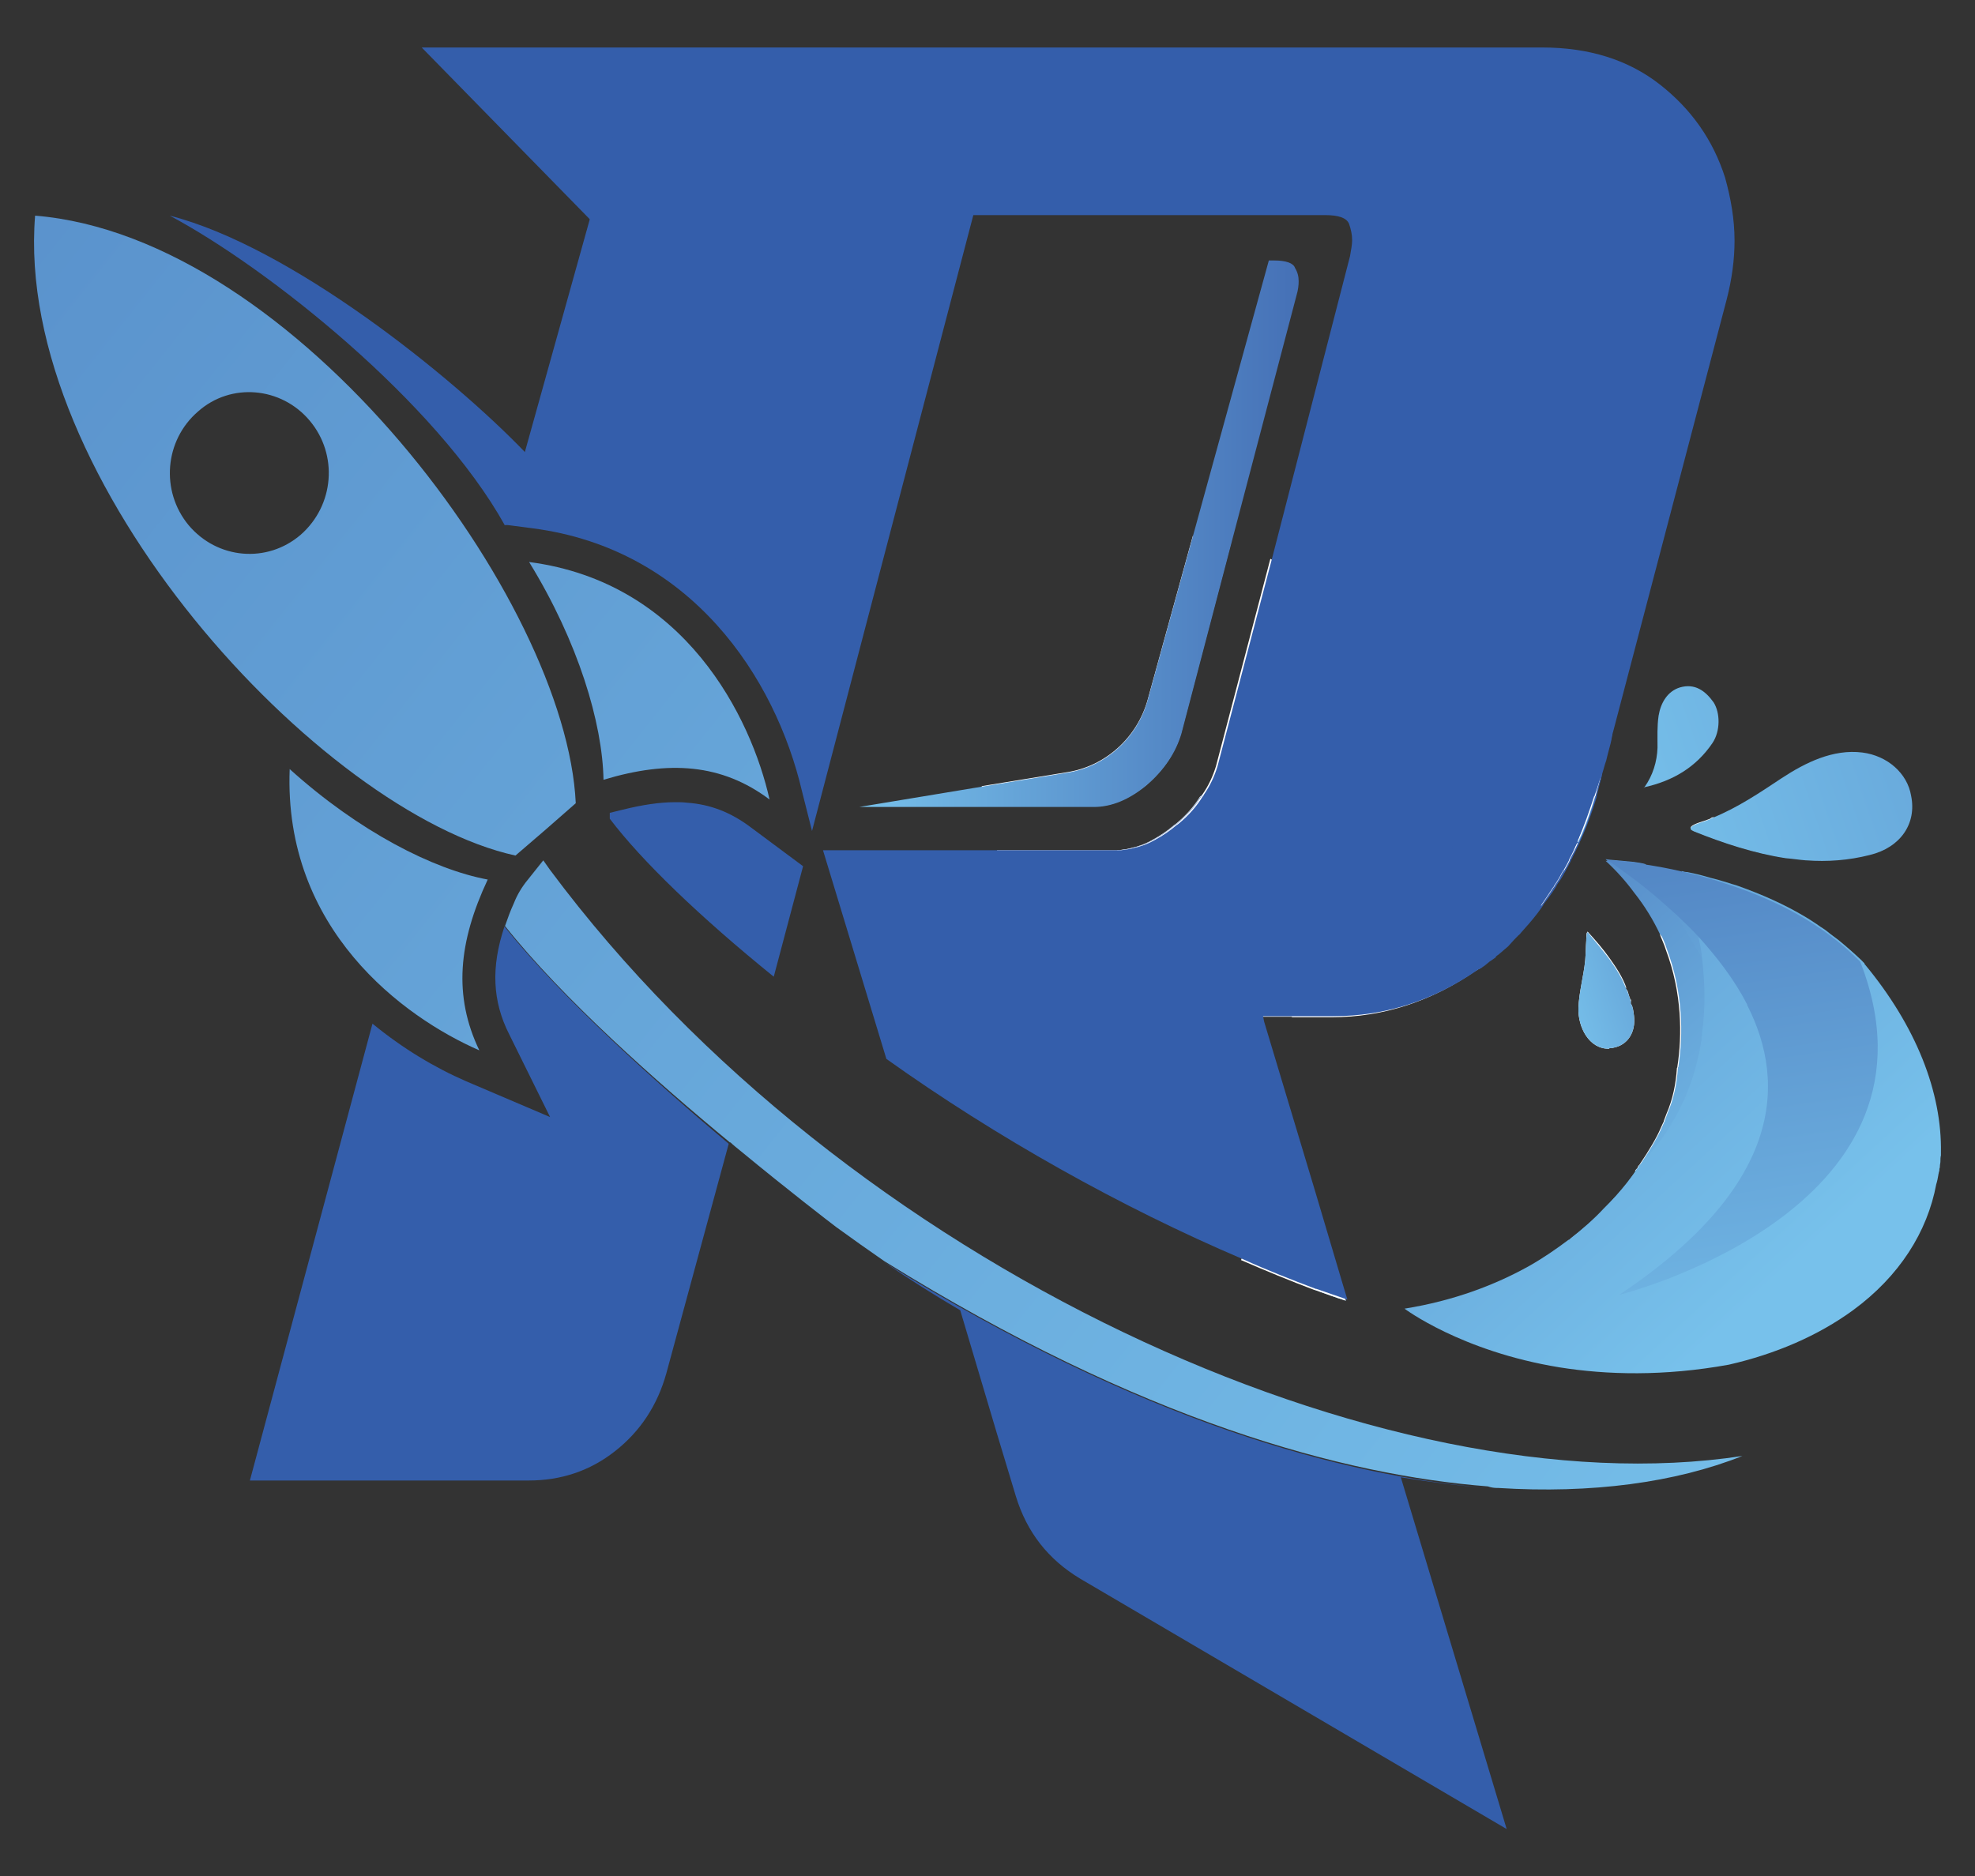 <svg width="40" height="38" viewBox="0 0 40 38" fill="none" xmlns="http://www.w3.org/2000/svg">
<rect x="0" y="0" width="40" height="38" fill="#333333" stroke="none"/>
<g clip-path="url(#clip0_78_4)">
<path d="M32.318 16.108V16.119C32.318 16.119 32.318 16.119 32.318 16.13C32.223 16.443 32.117 16.735 31.989 17.016C31.979 17.027 31.979 17.038 31.968 17.07C31.915 17.178 31.862 17.287 31.809 17.395C31.799 17.395 31.799 17.416 31.799 17.416C31.767 17.492 31.724 17.557 31.692 17.622C31.703 17.622 31.703 17.622 31.703 17.632C31.703 17.622 31.692 17.622 31.682 17.622C31.671 17.643 31.66 17.665 31.65 17.676C31.608 17.762 31.554 17.849 31.501 17.924C31.491 17.924 31.48 17.924 31.47 17.924C31.342 17.87 31.204 17.838 31.066 17.795C30.589 17.654 30.048 17.524 29.432 17.416C28.934 17.33 28.371 17.254 27.756 17.189C26.716 17.092 25.538 17.027 24.18 17.016C24.18 17.016 24.18 17.016 24.17 17.016H23.491C23.491 17.016 23.491 17.016 23.48 17.016C23.459 17.016 23.427 17.027 23.406 17.016C23.544 16.941 23.692 16.843 23.83 16.724C23.83 16.724 23.852 16.713 23.862 16.703C24.074 16.53 24.233 16.346 24.361 16.14C24.424 16.108 24.488 16.087 24.552 16.054H24.562C25.178 15.805 25.867 15.632 26.642 15.524C26.907 15.492 27.183 15.46 27.459 15.449C27.491 15.449 27.533 15.438 27.565 15.438C27.735 15.438 27.915 15.427 28.074 15.427C28.976 15.416 29.899 15.524 30.801 15.708C31.162 15.784 31.533 15.87 31.883 15.978L31.915 15.989C32.042 16.032 32.18 16.065 32.308 16.119C32.308 16.119 32.308 16.119 32.318 16.119C32.308 16.108 32.318 16.108 32.318 16.108Z" fill="url(#paint0_linear_78_4)"/>
<path d="M35.576 21.297L35.172 21.935L35.162 21.946L34.684 22.703L34.005 22.584C34.016 22.562 34.037 22.541 34.048 22.519C34.164 22.324 34.483 21.73 34.483 21.005V20.973C34.483 20.941 34.483 20.897 34.472 20.854C34.472 20.811 34.472 20.778 34.462 20.746C34.462 20.735 34.462 20.735 34.462 20.735C34.462 20.692 34.451 20.66 34.451 20.616C34.451 20.605 34.44 20.584 34.44 20.573C34.366 20.151 34.175 19.697 33.761 19.265C33.729 19.157 33.676 19.049 33.634 18.941C33.623 18.941 33.623 18.93 33.623 18.93C33.485 18.638 33.316 18.357 33.093 18.076C32.934 17.86 32.743 17.643 32.52 17.438H32.531C32.594 17.449 32.785 17.459 33.093 17.492C33.167 17.503 33.252 17.514 33.326 17.535C33.538 17.568 33.782 17.611 34.058 17.676C34.355 17.741 34.674 17.827 35.013 17.946L34.971 18.314L35.385 20.368C35.385 20.368 35.385 20.368 35.385 20.378L35.576 21.297Z" fill="url(#paint1_linear_78_4)"/>
<path d="M31.692 17.643C31.692 17.632 31.682 17.632 31.671 17.632C31.66 17.654 31.65 17.676 31.639 17.686C31.597 17.773 31.544 17.86 31.491 17.935C31.48 17.968 31.47 17.989 31.448 18.011C31.374 18.14 31.3 18.249 31.226 18.357C31.183 18.411 31.141 18.465 31.088 18.508C30.971 18.66 30.854 18.789 30.748 18.908C30.737 18.93 30.716 18.941 30.695 18.962L30.61 19.049L30.493 19.178C30.43 19.232 30.366 19.287 30.292 19.351C30.292 19.351 30.271 19.362 30.26 19.373C30.26 19.373 30.249 19.384 30.239 19.395V19.405C30.218 19.416 30.196 19.438 30.175 19.449C30.154 19.459 30.133 19.481 30.111 19.492C30.058 19.535 30.027 19.568 29.974 19.6C29.952 19.622 29.921 19.632 29.899 19.643C29.899 19.643 29.889 19.643 29.878 19.654C28.976 20.281 28 20.595 26.95 20.595H25.528L25.549 20.703C24.976 20.443 24.456 20.216 24.053 20.032C23.565 19.816 23.257 19.676 23.215 19.665C23.141 19.643 22.451 19.243 21.592 18.746C21.687 18.519 21.793 18.292 21.931 18.087C21.931 18.087 21.931 18.087 21.931 18.076C21.931 18.076 21.942 18.065 21.952 18.043C21.952 18.032 21.974 18.011 21.984 17.989C21.995 17.968 22.016 17.935 22.048 17.903C22.058 17.881 22.08 17.849 22.101 17.827C22.111 17.816 22.133 17.795 22.154 17.773C22.228 17.686 22.313 17.578 22.419 17.459C22.493 17.384 22.557 17.297 22.631 17.222C22.642 17.222 22.642 17.222 22.653 17.222C22.737 17.211 22.833 17.2 22.907 17.178C23.056 17.146 23.204 17.092 23.353 17.005C23.491 16.93 23.639 16.832 23.777 16.713C23.777 16.713 23.798 16.703 23.809 16.692C24.021 16.519 24.18 16.335 24.308 16.13C24.371 16.097 24.435 16.076 24.499 16.043H24.509C24.753 16.076 24.997 16.097 25.231 16.119C25.74 16.184 26.228 16.249 26.684 16.314C26.801 16.335 26.918 16.346 27.024 16.368H27.045C27.077 16.368 27.119 16.368 27.141 16.378C27.172 16.378 27.215 16.389 27.247 16.4C27.279 16.411 27.321 16.411 27.342 16.411C27.416 16.432 27.491 16.443 27.565 16.454C27.608 16.465 27.639 16.465 27.671 16.476C27.703 16.486 27.724 16.486 27.724 16.486C27.788 16.497 27.852 16.508 27.904 16.519C28.446 16.627 28.955 16.735 29.411 16.865C30.249 17.081 30.95 17.33 31.554 17.589C31.576 17.589 31.597 17.611 31.618 17.611C31.629 17.611 31.629 17.622 31.639 17.622C31.639 17.622 31.65 17.622 31.66 17.622C31.692 17.632 31.692 17.632 31.692 17.643Z" fill="white"/>
<path d="M33.093 20.573C33.135 20.908 32.965 21.168 32.679 21.222C32.647 21.232 32.626 21.232 32.594 21.232V21.243C32.18 21.254 31.957 20.8 31.968 20.422C31.979 20.097 32.074 19.773 32.106 19.449C32.117 19.308 32.117 19.178 32.127 19.049C32.127 19.049 32.127 19.038 32.127 19.027C32.127 18.995 32.138 18.93 32.138 18.908C32.148 18.887 32.148 18.876 32.159 18.887C32.308 19.07 32.456 19.243 32.594 19.427C32.732 19.622 32.859 19.816 32.934 20.032C32.944 20.032 32.944 20.043 32.944 20.043L32.965 20.076L33.008 20.216C33.008 20.216 33.008 20.216 33.008 20.227C33.019 20.238 33.019 20.238 33.019 20.259C33.029 20.281 33.029 20.303 33.029 20.335C33.04 20.346 33.04 20.346 33.04 20.346C33.072 20.4 33.082 20.486 33.093 20.573Z" fill="white"/>
<path d="M34.472 20.843C34.472 20.919 34.472 21.005 34.462 21.081C34.462 21.092 34.462 21.113 34.451 21.124C34.451 21.135 34.451 21.135 34.451 21.146C34.419 21.643 34.239 22.108 34.037 22.508C34.026 22.53 34.005 22.551 33.995 22.573C33.623 23.276 33.167 23.73 33.167 23.73L33.114 23.719C33.125 23.697 33.146 23.676 33.157 23.665C33.157 23.665 33.157 23.665 33.167 23.654V23.643C33.167 23.632 33.178 23.632 33.178 23.622L33.188 23.611C33.188 23.6 33.199 23.6 33.199 23.6C33.411 23.287 33.56 23.027 33.623 22.876C33.666 22.778 33.687 22.735 33.687 22.735C33.687 22.735 33.698 22.724 33.698 22.703C33.708 22.67 33.729 22.627 33.751 22.562C33.878 22.27 33.942 21.957 33.963 21.632C33.973 21.622 33.973 21.622 33.973 21.6C34.069 20.973 34.069 20.119 33.74 19.243C33.708 19.135 33.655 19.027 33.613 18.919C34.122 19.459 34.355 20.011 34.419 20.551C34.419 20.562 34.43 20.584 34.43 20.595C34.44 20.638 34.44 20.67 34.44 20.713C34.44 20.713 34.44 20.713 34.44 20.724C34.472 20.768 34.472 20.8 34.472 20.843Z" fill="white"/>
<path d="M28.467 16.011L28.371 16.076L27.968 16.346L27.862 16.411L27.745 16.486C27.745 16.486 27.724 16.486 27.692 16.476C27.671 16.476 27.629 16.465 27.586 16.454C27.523 16.443 27.448 16.422 27.363 16.411C27.332 16.411 27.3 16.4 27.268 16.4C27.204 16.389 27.141 16.378 27.066 16.368H27.045C26.684 16.335 26.207 16.314 25.666 16.368H25.655C25.645 16.368 25.623 16.368 25.602 16.368C25.475 16.378 25.348 16.4 25.22 16.432C25.05 16.454 24.87 16.497 24.7 16.541C24.658 16.551 24.615 16.562 24.573 16.573C24.35 16.638 24.127 16.713 23.904 16.8C23.756 16.854 23.607 16.93 23.459 17.005C23.395 17.038 23.332 17.081 23.257 17.113C23.045 17.222 22.833 17.362 22.621 17.514C22.568 17.546 22.525 17.578 22.483 17.622C22.398 17.686 22.313 17.751 22.239 17.816C22.186 17.86 22.133 17.903 22.09 17.957C22.048 17.989 22.005 18.032 21.952 18.076C21.952 18.076 21.963 18.065 21.974 18.043C21.974 18.032 21.995 18.011 22.005 17.989C22.016 17.968 22.037 17.935 22.069 17.903C22.09 17.87 22.133 17.827 22.165 17.773C22.239 17.686 22.324 17.578 22.43 17.459C22.504 17.384 22.578 17.308 22.663 17.222C22.748 17.211 22.843 17.2 22.918 17.178C23.066 17.146 23.215 17.092 23.363 17.005C23.501 16.93 23.65 16.832 23.788 16.713C23.788 16.713 23.809 16.703 23.82 16.692C24.032 16.519 24.191 16.335 24.318 16.13C24.329 16.119 24.34 16.108 24.34 16.097C25.135 15.73 26.154 15.46 27.416 15.449C27.448 15.449 27.491 15.449 27.523 15.449L28.021 15.762L28.467 16.011Z" fill="#4B79BD"/>
<path d="M31.671 17.632C31.66 17.654 31.65 17.676 31.639 17.686C31.597 17.773 31.544 17.86 31.491 17.935C31.48 17.968 31.459 17.978 31.448 18C31.374 18.119 31.289 18.238 31.215 18.346C31.035 18.605 30.833 18.822 30.61 19.049L30.493 19.168C30.43 19.222 30.366 19.276 30.302 19.34C30.292 19.351 30.281 19.351 30.271 19.373C30.26 19.395 30.249 19.405 30.239 19.405C30.196 19.438 30.154 19.47 30.122 19.492C30.08 19.535 30.037 19.568 29.984 19.6C29.963 19.622 29.942 19.632 29.92 19.643C29.91 19.654 29.91 19.654 29.899 19.654C28.997 20.281 28.021 20.605 26.971 20.605H26.175L24.987 19.903L21.942 18.087C21.942 18.087 21.942 18.087 21.952 18.076C21.963 18.076 21.963 18.065 21.963 18.065C22.048 17.978 22.143 17.903 22.228 17.816C22.313 17.751 22.387 17.686 22.483 17.622C22.568 17.546 22.663 17.481 22.759 17.427C22.854 17.362 22.95 17.308 23.045 17.243C23.183 17.157 23.332 17.081 23.48 17.005C23.523 16.973 23.576 16.962 23.618 16.941C23.809 16.843 24.011 16.768 24.202 16.703C24.308 16.67 24.393 16.638 24.499 16.605C24.594 16.573 24.69 16.541 24.796 16.519C24.87 16.497 24.944 16.486 25.019 16.476C25.231 16.422 25.443 16.389 25.655 16.368C26.005 16.324 26.366 16.303 26.716 16.314C27.109 16.324 27.48 16.357 27.862 16.411C27.894 16.411 27.926 16.422 27.958 16.422C28.477 16.497 28.976 16.616 29.443 16.746C30.281 16.995 31.013 17.297 31.576 17.578C31.597 17.589 31.618 17.6 31.639 17.611C31.65 17.622 31.66 17.622 31.671 17.632Z" fill="white"/>
<path d="M31.989 17.027C31.979 17.038 31.979 17.049 31.968 17.081C31.915 17.189 31.862 17.297 31.809 17.405C31.799 17.405 31.799 17.427 31.799 17.427C31.767 17.503 31.724 17.568 31.692 17.632C31.703 17.632 31.703 17.632 31.703 17.643C31.703 17.632 31.692 17.632 31.682 17.632C31.671 17.654 31.66 17.676 31.65 17.686C31.608 17.773 31.554 17.86 31.501 17.935C31.491 17.968 31.48 17.989 31.459 18.011C31.448 18 31.448 18 31.427 18C31.31 17.935 31.194 17.87 31.066 17.805C30.886 17.708 30.684 17.622 30.483 17.524C30.133 17.373 29.782 17.243 29.443 17.135C28.902 16.973 28.393 16.854 27.894 16.778C26.409 16.562 25.167 16.735 24.191 17.027C22.907 17.405 22.122 17.978 21.984 18.087C22.027 18.043 22.058 18.011 22.101 17.978C22.154 17.924 22.196 17.892 22.249 17.838L22.939 17.2C23.088 17.168 23.236 17.113 23.385 17.027C23.523 16.951 23.671 16.854 23.809 16.735C23.809 16.735 23.83 16.724 23.841 16.713L24.053 16.605L25.263 16.14L26.589 15.632C26.589 15.632 27.194 15.784 28.021 16C28.127 16.032 28.244 16.065 28.361 16.087C28.361 16.087 28.361 16.087 28.371 16.087C28.711 16.173 29.082 16.27 29.464 16.368C30.334 16.595 31.257 16.832 31.968 17.027C31.979 17.027 31.989 17.027 31.989 17.027Z" fill="url(#paint2_linear_78_4)"/>
<path d="M35.289 20.8L35.172 21.935L34.95 24.076C34.95 24.076 32.87 24.822 31.788 25.103C32.053 24.897 32.286 24.692 32.488 24.476C32.531 24.432 32.573 24.389 32.615 24.346C32.7 24.259 32.775 24.173 32.849 24.087C32.881 24.043 32.923 24 32.955 23.957C33.019 23.87 33.082 23.795 33.135 23.708C33.146 23.686 33.167 23.665 33.178 23.654C33.178 23.654 33.178 23.654 33.188 23.643V23.632C33.188 23.622 33.199 23.622 33.199 23.611L33.21 23.6C33.21 23.589 33.22 23.589 33.22 23.589C33.432 23.276 33.581 23.016 33.645 22.865C33.687 22.768 33.708 22.724 33.708 22.724C33.708 22.724 33.719 22.713 33.719 22.692C33.73 22.66 33.751 22.616 33.772 22.551C33.899 22.259 33.963 21.946 33.984 21.622C33.995 21.611 33.995 21.611 33.995 21.589C34.09 20.962 34.09 20.108 33.761 19.232C33.73 19.124 33.676 19.016 33.634 18.908C33.623 18.908 33.623 18.897 33.623 18.897C33.486 18.605 33.316 18.324 33.093 18.043C32.934 17.827 32.743 17.611 32.52 17.405H32.531C32.594 17.416 32.785 17.427 33.093 17.459C33.167 17.47 33.252 17.481 33.326 17.503C33.443 17.697 33.676 18.076 33.942 18.519C34.111 18.8 34.292 19.113 34.472 19.405C34.907 20.151 35.289 20.8 35.289 20.8Z" fill="url(#paint3_linear_78_4)"/>
<path d="M27.172 26.065L27.257 26.346C27.045 26.281 26.843 26.205 26.631 26.13C26.769 26.097 26.96 26.087 27.172 26.065Z" fill="url(#paint4_linear_78_4)"/>
<path d="M39.31 23.351C39.31 23.362 39.31 23.362 39.31 23.362V23.405C39.3 23.438 39.3 23.481 39.3 23.514C39.3 23.524 39.3 23.524 39.3 23.524C39.3 23.557 39.289 23.589 39.289 23.622C39.289 23.632 39.289 23.654 39.279 23.676C39.279 23.697 39.279 23.73 39.268 23.741C39.268 23.762 39.257 23.784 39.257 23.805C39.247 23.86 39.236 23.924 39.215 23.989C39.035 24.951 38.472 25.849 37.528 26.541C36.817 27.059 35.958 27.427 35.013 27.643C33.698 27.881 32.541 27.849 31.586 27.697C29.592 27.373 28.446 26.508 28.446 26.508C29.454 26.346 30.292 26.022 30.971 25.643C31.257 25.481 31.523 25.297 31.767 25.113H31.777C32.042 24.908 32.276 24.703 32.477 24.486C32.52 24.443 32.562 24.4 32.605 24.357C32.69 24.27 32.764 24.184 32.838 24.097C32.87 24.054 32.913 24.011 32.944 23.968C33.008 23.881 33.072 23.805 33.125 23.719C33.135 23.697 33.157 23.676 33.167 23.665C33.167 23.665 33.167 23.665 33.178 23.654V23.643C33.178 23.632 33.188 23.632 33.188 23.622L33.199 23.611C33.199 23.6 33.21 23.6 33.21 23.6C33.825 22.962 34.281 22.151 34.451 21.124C34.451 21.113 34.451 21.113 34.451 21.103C34.462 21.092 34.462 21.07 34.462 21.049C34.462 21.027 34.462 20.995 34.472 20.973C34.472 20.973 34.472 20.973 34.472 20.962V20.93C34.536 20.465 34.536 19.957 34.472 19.405C34.462 19.265 34.43 19.124 34.398 18.973C34.324 18.551 34.207 18.108 34.058 17.643C34.09 17.654 34.133 17.665 34.175 17.665C34.228 17.676 34.271 17.686 34.324 17.697C34.43 17.719 34.536 17.751 34.653 17.784C34.695 17.795 34.737 17.805 34.78 17.816C34.865 17.838 34.95 17.87 35.035 17.892C35.088 17.913 35.151 17.924 35.204 17.946C35.66 18.108 36.138 18.314 36.584 18.584C36.637 18.616 36.69 18.649 36.753 18.692C36.806 18.724 36.859 18.768 36.913 18.8C36.966 18.832 37.019 18.876 37.072 18.919C37.125 18.962 37.178 18.995 37.231 19.038C37.39 19.168 37.538 19.297 37.687 19.438C37.708 19.459 37.73 19.481 37.751 19.503C37.761 19.503 37.761 19.514 37.761 19.524C38.812 20.789 39.332 22.13 39.31 23.351Z" fill="url(#paint5_linear_78_4)"/>
<path d="M27.172 26.065L27.257 26.346C27.045 26.281 26.843 26.205 26.631 26.13H26.621C26.133 25.946 25.634 25.741 25.135 25.524L25.538 24.389L26.61 24.173L27.172 26.065Z" fill="white"/>
<path d="M33.188 23.632C33.188 23.632 33.178 23.643 33.178 23.654C33.188 23.643 33.188 23.632 33.188 23.632Z" fill="white"/>
<path d="M22.154 16.335H19.947C19.926 16.195 19.904 16.054 19.883 15.924L21.602 15.643C22.387 15.524 23.035 14.941 23.247 14.162L24.159 10.854C24.424 10.865 24.679 10.919 24.934 10.984L23.915 14.865C23.798 15.254 23.565 15.6 23.215 15.903C22.865 16.184 22.504 16.335 22.154 16.335Z" fill="white"/>
<path d="M28.042 15.416V15.449C28.042 15.546 28.042 15.654 28.032 15.741C28.032 15.816 28.021 15.903 28.011 15.978C28 16.097 27.979 16.216 27.957 16.335C27.957 16.357 27.947 16.389 27.947 16.411C27.947 16.443 27.936 16.476 27.926 16.508C27.915 16.595 27.894 16.67 27.862 16.757C27.83 16.897 27.788 17.038 27.735 17.178C27.247 18.508 26.228 19.524 24.976 19.892C24.679 19.978 24.382 20.032 24.064 20.032C24.032 20.032 23.989 20.032 23.957 20.032C22.26 20.032 20.806 18.876 20.191 17.222H22.568C22.599 17.222 22.621 17.222 22.652 17.222C22.663 17.222 22.663 17.222 22.674 17.222C22.759 17.211 22.854 17.2 22.928 17.178C23.077 17.146 23.225 17.092 23.374 17.005C23.512 16.93 23.66 16.832 23.798 16.713C23.798 16.713 23.82 16.703 23.83 16.692C24.042 16.519 24.201 16.335 24.329 16.13C24.34 16.119 24.35 16.108 24.35 16.097C24.477 15.914 24.562 15.73 24.626 15.524L25.729 11.319C27.098 12.043 28.032 13.6 28.042 15.416Z" fill="white"/>
<path d="M9.878 17.816C8.775 17.611 7.268 16.843 5.867 15.578C5.74 18.822 8.17 20.605 9.708 21.276C9.178 20.173 9.284 19.081 9.878 17.816ZM0.711 4.368C0.276 9.741 6.493 16.465 10.44 17.33L11.056 16.8L11.661 16.27C11.47 12.162 5.995 4.8 0.711 4.368ZM6.09 10.832C5.411 11.416 4.403 11.33 3.82 10.638C3.247 9.946 3.332 8.919 4.011 8.335C4.679 7.741 5.698 7.838 6.271 8.519C6.854 9.211 6.769 10.238 6.09 10.832ZM10.716 11.384C11.713 13.005 12.202 14.649 12.223 15.795C13.549 15.395 14.621 15.47 15.586 16.195C15.215 14.54 13.878 11.795 10.716 11.384Z" fill="url(#paint6_linear_78_4)"/>
<path d="M15.671 19.784L16.265 17.546L15.204 16.757C14.801 16.454 14.387 16.292 13.91 16.259C13.835 16.249 13.751 16.249 13.676 16.249C13.358 16.249 13.008 16.303 12.615 16.4L12.35 16.465V16.584C12.997 17.438 14.175 18.573 15.671 19.784Z" fill="#345EAB"/>
<path d="M35.13 4.876C35.13 5.254 35.077 5.654 34.971 6.065L32.668 14.832H32.658C32.658 14.843 32.658 14.876 32.647 14.919C32.647 14.941 32.637 14.962 32.637 14.984C32.615 15.092 32.573 15.222 32.531 15.405C32.499 15.492 32.477 15.589 32.446 15.687C32.446 15.708 32.446 15.719 32.435 15.741L32.34 16.119V16.13C32.34 16.13 32.34 16.13 32.34 16.14C32.244 16.454 32.138 16.746 32.011 17.027C32 17.038 32 17.049 31.989 17.081C31.936 17.189 31.883 17.297 31.83 17.405C31.82 17.405 31.82 17.427 31.82 17.427C31.788 17.503 31.745 17.568 31.713 17.632C31.703 17.654 31.692 17.676 31.682 17.686C31.639 17.773 31.586 17.849 31.533 17.924C31.523 17.957 31.501 17.978 31.491 18C31.416 18.119 31.331 18.227 31.257 18.324V18.335C31.215 18.389 31.183 18.443 31.14 18.497C31.024 18.649 30.907 18.778 30.801 18.897C30.79 18.919 30.769 18.93 30.748 18.951L30.663 19.038L30.546 19.168C30.483 19.222 30.419 19.276 30.345 19.34C30.345 19.34 30.324 19.351 30.313 19.362C30.313 19.362 30.302 19.373 30.292 19.384V19.395C30.27 19.405 30.249 19.427 30.228 19.438C30.207 19.449 30.186 19.47 30.164 19.481C30.111 19.524 30.079 19.557 30.026 19.589C30.005 19.611 29.973 19.622 29.952 19.632C29.952 19.632 29.942 19.632 29.931 19.643C29.029 20.27 28.053 20.584 27.003 20.584H25.581L25.602 20.692L26.642 24.151L27.204 26.043L27.289 26.324C27.077 26.249 26.875 26.184 26.663 26.108H26.652C26.164 25.924 25.666 25.73 25.167 25.503C22.706 24.454 20.18 23.038 17.952 21.449L16.668 17.222H22.599C22.631 17.222 22.652 17.222 22.684 17.222C22.695 17.222 22.695 17.222 22.706 17.222C22.79 17.211 22.886 17.2 22.96 17.178C23.109 17.146 23.257 17.092 23.406 17.005C23.544 16.93 23.692 16.832 23.83 16.713C23.83 16.713 23.851 16.703 23.862 16.692C24.074 16.519 24.233 16.335 24.361 16.13C24.371 16.119 24.382 16.108 24.382 16.097C24.509 15.914 24.594 15.73 24.658 15.524L25.761 11.319L27.342 5.189C27.363 5.059 27.385 4.962 27.385 4.865C27.385 4.757 27.363 4.649 27.321 4.53C27.268 4.411 27.109 4.357 26.833 4.357H19.713L16.446 16.832L16.244 16.032C15.703 13.719 13.995 11.124 10.801 10.703L10.217 10.627C8.828 8.141 5.443 5.438 3.438 4.368C5.889 4.995 9.156 7.622 10.631 9.157L10.684 9.211C10.865 8.865 11.109 8.573 11.427 8.324C11.936 7.935 12.509 7.73 13.167 7.73H15.172L11.947 4.443L8.541 0.962H31.236C32.18 0.962 32.976 1.211 33.613 1.708C34.249 2.205 34.695 2.832 34.939 3.6C35.056 4.022 35.13 4.443 35.13 4.876Z" fill="#345EAB"/>
<path d="M26.302 5.697C26.302 5.773 26.292 5.87 26.26 5.978L24.944 10.984L23.926 14.865C23.809 15.254 23.576 15.6 23.225 15.903C22.875 16.195 22.515 16.346 22.154 16.346H17.401L19.883 15.935L21.602 15.654C22.387 15.535 23.035 14.951 23.247 14.173L24.159 10.865L25.698 5.276H25.804C26.048 5.276 26.196 5.33 26.228 5.427C26.281 5.514 26.302 5.6 26.302 5.697Z" fill="url(#paint7_linear_78_4)"/>
<path d="M17.91 25.568C18.419 25.913 18.928 26.238 19.448 26.541L20.191 29.038L20.573 30.303C20.796 31.038 21.231 31.589 21.878 31.978L30.515 37.049L28.371 29.924C28.976 30.022 29.56 30.097 30.133 30.14C27.225 29.903 23.13 28.811 17.91 25.568Z" fill="#345EAB"/>
<path d="M30.324 30.14C30.334 30.14 30.345 30.14 30.345 30.14C32.233 30.259 33.931 30.032 35.289 29.492C28.074 30.595 17.125 25.665 11.141 17.622L11.003 17.427L10.684 17.827C10.568 17.968 10.472 18.13 10.409 18.292C10.334 18.454 10.281 18.605 10.228 18.757C11.385 20.216 13.294 21.913 14.79 23.146V23.135C14.854 23.2 14.928 23.254 14.992 23.308C15.989 24.13 16.764 24.724 16.934 24.854C17.263 25.092 17.581 25.319 17.91 25.546C23.13 28.789 27.226 29.881 30.133 30.108C30.196 30.13 30.26 30.14 30.324 30.14Z" fill="url(#paint8_linear_78_4)"/>
<path d="M10.217 18.768C9.942 19.589 9.973 20.281 10.313 20.951L11.141 22.627L9.443 21.903C8.796 21.622 8.149 21.232 7.544 20.735L5.061 29.989H10.706C11.363 29.989 11.947 29.795 12.456 29.395C12.966 28.995 13.316 28.465 13.496 27.816L14.759 23.168C13.284 21.924 11.385 20.227 10.217 18.768Z" fill="#345EAB"/>
<path d="M32.297 16.13L32.318 16.14C32.223 16.454 32.117 16.757 31.989 17.027C31.979 17.038 31.979 17.059 31.968 17.07L31.957 17.059C31.968 17.049 31.968 17.038 31.968 17.027V17.005H31.979L32.286 16.108L32.297 16.13Z" fill="url(#paint9_linear_78_4)"/>
<path d="M32.796 26.227C36.053 24.054 36.212 21.978 35.385 20.357C35.385 20.346 35.385 20.346 35.385 20.346C35.13 19.849 34.78 19.395 34.408 18.984C34.26 18.822 34.101 18.67 33.952 18.53C33.655 18.259 33.369 18.011 33.103 17.816C32.891 17.654 32.711 17.524 32.541 17.416C32.605 17.427 32.796 17.438 33.103 17.47C33.178 17.481 33.263 17.492 33.337 17.514C33.549 17.546 33.793 17.589 34.069 17.654C34.366 17.719 34.684 17.805 35.024 17.924C35.926 18.216 36.913 18.703 37.676 19.481C39.586 24.378 33.157 26.14 32.796 26.227Z" fill="url(#paint10_linear_78_4)"/>
<path d="M31.947 17.07L31.957 17.081C31.915 17.189 31.851 17.297 31.798 17.405C31.788 17.416 31.788 17.427 31.788 17.438C31.756 17.503 31.713 17.578 31.682 17.632C31.692 17.643 31.692 17.643 31.692 17.643C31.682 17.632 31.682 17.632 31.671 17.632C31.66 17.654 31.65 17.676 31.639 17.686C31.597 17.773 31.544 17.86 31.491 17.935C31.48 17.968 31.459 17.978 31.448 18C31.374 18.119 31.289 18.238 31.215 18.346L31.204 18.335L31.215 18.324L31.416 17.978L31.448 17.913L31.629 17.6L31.947 17.07Z" fill="white"/>
<path d="M32.605 19.416C32.743 19.611 32.87 19.805 32.944 20.022L32.127 19.016C32.127 18.984 32.138 18.919 32.138 18.897C32.148 18.876 32.148 18.865 32.159 18.876C32.318 19.049 32.467 19.222 32.605 19.416Z" fill="white"/>
<path d="M33.04 20.303L33.019 20.238L33.008 20.205C33.019 20.216 33.019 20.216 33.019 20.238C33.04 20.249 33.04 20.281 33.04 20.303Z" fill="white"/>
<path d="M32.403 15.773C32.414 15.741 32.435 15.708 32.435 15.676L32.318 16.108V16.119C32.318 16.13 32.318 16.13 32.308 16.13C32.212 16.443 32.106 16.746 31.979 17.016C31.968 17.027 31.968 17.049 31.957 17.059L31.947 17.049C31.957 17.038 31.957 17.027 31.957 17.016V16.995H31.968L32.276 16.097L32.286 16.087V16.108L32.403 15.773Z" fill="white"/>
<path d="M33.305 15.946C33.294 15.957 33.294 15.957 33.294 15.957C33.294 15.957 33.294 15.946 33.305 15.946Z" fill="white"/>
<path d="M35.714 17.005L36.17 17.373C35.533 17.276 34.907 17.07 34.313 16.832C34.239 16.8 34.228 16.778 34.249 16.746C34.302 16.681 34.536 16.627 34.578 16.605C34.61 16.595 34.642 16.584 34.663 16.562C34.674 16.562 34.695 16.551 34.695 16.551L35.087 16.724L35.714 17.005Z" fill="white"/>
<path d="M32.668 14.822C32.668 14.822 32.658 14.876 32.626 14.984C32.605 15.092 32.562 15.222 32.52 15.395C32.488 15.481 32.467 15.578 32.435 15.687C32.424 15.719 32.414 15.751 32.403 15.784C32.371 15.892 32.34 16 32.297 16.108C32.297 16.119 32.297 16.119 32.297 16.119C32.297 16.119 32.297 16.13 32.286 16.13C32.191 16.422 32.085 16.735 31.957 17.016C31.957 17.027 31.957 17.027 31.947 17.038C31.947 17.049 31.936 17.059 31.936 17.07C31.894 17.189 31.841 17.297 31.788 17.395C31.777 17.405 31.777 17.416 31.777 17.427C31.745 17.492 31.703 17.568 31.671 17.622C31.671 17.632 31.671 17.632 31.66 17.632C31.65 17.654 31.639 17.676 31.629 17.686C31.586 17.773 31.533 17.86 31.48 17.935C31.47 17.968 31.448 17.978 31.438 18C31.363 18.119 31.279 18.238 31.204 18.346C31.024 18.605 30.822 18.822 30.599 19.049L30.483 19.168C30.419 19.222 30.355 19.276 30.292 19.34C30.281 19.351 30.27 19.351 30.26 19.373C30.218 19.416 30.154 19.459 30.101 19.492C30.058 19.535 30.016 19.568 29.963 19.6C29.942 19.622 29.92 19.632 29.899 19.643C29.889 19.654 29.889 19.654 29.878 19.654C29.432 19.838 29.379 18.454 29.411 17.405C29.411 17.308 29.411 17.211 29.422 17.113C29.422 17.027 29.432 16.93 29.432 16.854C29.443 16.811 29.443 16.778 29.443 16.746C29.454 16.562 29.464 16.432 29.464 16.357C29.475 16.324 29.475 16.303 29.475 16.303L30.78 15.697L30.918 15.632L32.668 14.822Z" fill="#345EAB"/>
<path d="M37.867 17.319C37.443 17.427 37.008 17.459 36.584 17.427H36.573C36.435 17.416 36.308 17.395 36.17 17.384C35.533 17.287 34.907 17.081 34.313 16.843C34.239 16.811 34.228 16.789 34.249 16.757C34.302 16.692 34.536 16.638 34.578 16.616C34.61 16.605 34.642 16.595 34.663 16.573C34.674 16.573 34.695 16.562 34.695 16.562C35.194 16.357 35.629 16.065 36.085 15.762C36.562 15.449 37.125 15.168 37.719 15.243C38.228 15.308 38.631 15.665 38.706 16.119C38.822 16.681 38.493 17.168 37.867 17.319Z" fill="url(#paint11_linear_78_4)"/>
<path d="M33.093 20.573C33.135 20.908 32.965 21.168 32.679 21.222C32.647 21.232 32.626 21.232 32.594 21.232V21.243C32.18 21.254 31.957 20.8 31.968 20.422C31.979 20.097 32.074 19.773 32.106 19.449C32.117 19.308 32.117 19.178 32.127 19.049C32.127 19.049 32.127 19.038 32.127 19.027C32.127 18.995 32.138 18.93 32.138 18.908C32.148 18.887 32.148 18.876 32.159 18.887C32.308 19.07 32.456 19.243 32.594 19.427C32.732 19.622 32.859 19.816 32.934 20.032C32.944 20.032 32.944 20.043 32.944 20.043C32.965 20.097 32.987 20.151 33.008 20.216C33.008 20.216 33.008 20.216 33.008 20.227C33.019 20.238 33.019 20.238 33.019 20.259C33.029 20.281 33.029 20.303 33.029 20.335C33.04 20.346 33.04 20.346 33.04 20.346C33.072 20.4 33.082 20.486 33.093 20.573Z" fill="url(#paint12_linear_78_4)"/>
<path d="M34.684 15.049C34.355 15.535 33.889 15.816 33.305 15.946C33.294 15.957 33.294 15.957 33.294 15.957C33.294 15.957 33.294 15.946 33.305 15.946C33.475 15.708 33.56 15.427 33.57 15.146C33.57 14.93 33.56 14.713 33.592 14.497C33.634 14.238 33.772 14 34.026 13.924C34.324 13.838 34.536 13.989 34.706 14.227C34.843 14.443 34.843 14.811 34.684 15.049Z" fill="url(#paint13_linear_78_4)"/>
<path d="M10.217 10.638L12.912 0.973H16.997L17.411 7.946L16.265 11.222L13.931 11.395C13.92 11.395 12.138 10.249 10.217 10.638Z" fill="#345EAB"/>
</g>
<defs>
<linearGradient id="paint0_linear_78_4" x1="31.19" y1="20.346" x2="23.004" y2="11.421" gradientUnits="userSpaceOnUse">
<stop stop-color="#77C1EB"/>
<stop offset="1" stop-color="#4570B6"/>
</linearGradient>
<linearGradient id="paint1_linear_78_4" x1="36.689" y1="22.713" x2="29.594" y2="14.978" gradientUnits="userSpaceOnUse">
<stop stop-color="#77C1EB"/>
<stop offset="1" stop-color="#4570B6"/>
</linearGradient>
<linearGradient id="paint2_linear_78_4" x1="29.828" y1="20.778" x2="22.046" y2="12.294" gradientUnits="userSpaceOnUse">
<stop stop-color="#77C1EB"/>
<stop offset="1" stop-color="#4570B6"/>
</linearGradient>
<linearGradient id="paint3_linear_78_4" x1="35.617" y1="24.777" x2="27.632" y2="16.072" gradientUnits="userSpaceOnUse">
<stop stop-color="#77C1EB"/>
<stop offset="1" stop-color="#4570B6"/>
</linearGradient>
<linearGradient id="paint4_linear_78_4" x1="27.113" y1="26.335" x2="26.126" y2="25.259" gradientUnits="userSpaceOnUse">
<stop stop-color="#77C1EB"/>
<stop offset="1" stop-color="#4570B6"/>
</linearGradient>
<linearGradient id="paint5_linear_78_4" x1="35.822" y1="26.117" x2="20.806" y2="9.747" gradientUnits="userSpaceOnUse">
<stop stop-color="#77C1EB"/>
<stop offset="1" stop-color="#4570B6"/>
</linearGradient>
<linearGradient id="paint6_linear_78_4" x1="35.568" y1="36.907" x2="-29.697" y2="-15.012" gradientUnits="userSpaceOnUse">
<stop stop-color="#77C1EB"/>
<stop offset="1" stop-color="#4570B6"/>
</linearGradient>
<linearGradient id="paint7_linear_78_4" x1="17.401" y1="10.798" x2="26.3" y2="10.798" gradientUnits="userSpaceOnUse">
<stop stop-color="#77C1EB"/>
<stop offset="1" stop-color="#4570B6"/>
</linearGradient>
<linearGradient id="paint8_linear_78_4" x1="36.477" y1="35.779" x2="-28.804" y2="-16.152" gradientUnits="userSpaceOnUse">
<stop stop-color="#77C1EB"/>
<stop offset="1" stop-color="#4570B6"/>
</linearGradient>
<linearGradient id="paint9_linear_78_4" x1="32.237" y1="17.344" x2="31.996" y2="15.717" gradientUnits="userSpaceOnUse">
<stop stop-color="#77C1EB"/>
<stop offset="1" stop-color="#4570B6"/>
</linearGradient>
<linearGradient id="paint10_linear_78_4" x1="36.153" y1="28.766" x2="33.787" y2="12.797" gradientUnits="userSpaceOnUse">
<stop stop-color="#77C1EB"/>
<stop offset="1" stop-color="#4570B6"/>
</linearGradient>
<linearGradient id="paint11_linear_78_4" x1="33.186" y1="17.812" x2="53.266" y2="11.026" gradientUnits="userSpaceOnUse">
<stop stop-color="#77C1EB"/>
<stop offset="1" stop-color="#4570B6"/>
</linearGradient>
<linearGradient id="paint12_linear_78_4" x1="31.544" y1="20.351" x2="36.553" y2="18.658" gradientUnits="userSpaceOnUse">
<stop stop-color="#77C1EB"/>
<stop offset="1" stop-color="#4570B6"/>
</linearGradient>
<linearGradient id="paint13_linear_78_4" x1="32.271" y1="15.434" x2="51.182" y2="9.043" gradientUnits="userSpaceOnUse">
<stop stop-color="#77C1EB"/>
<stop offset="1" stop-color="#4570B6"/>
</linearGradient>
<clipPath id="clip0_78_4">
<rect width="40" height="38" fill="white"/>
</clipPath>
</defs>
</svg>
